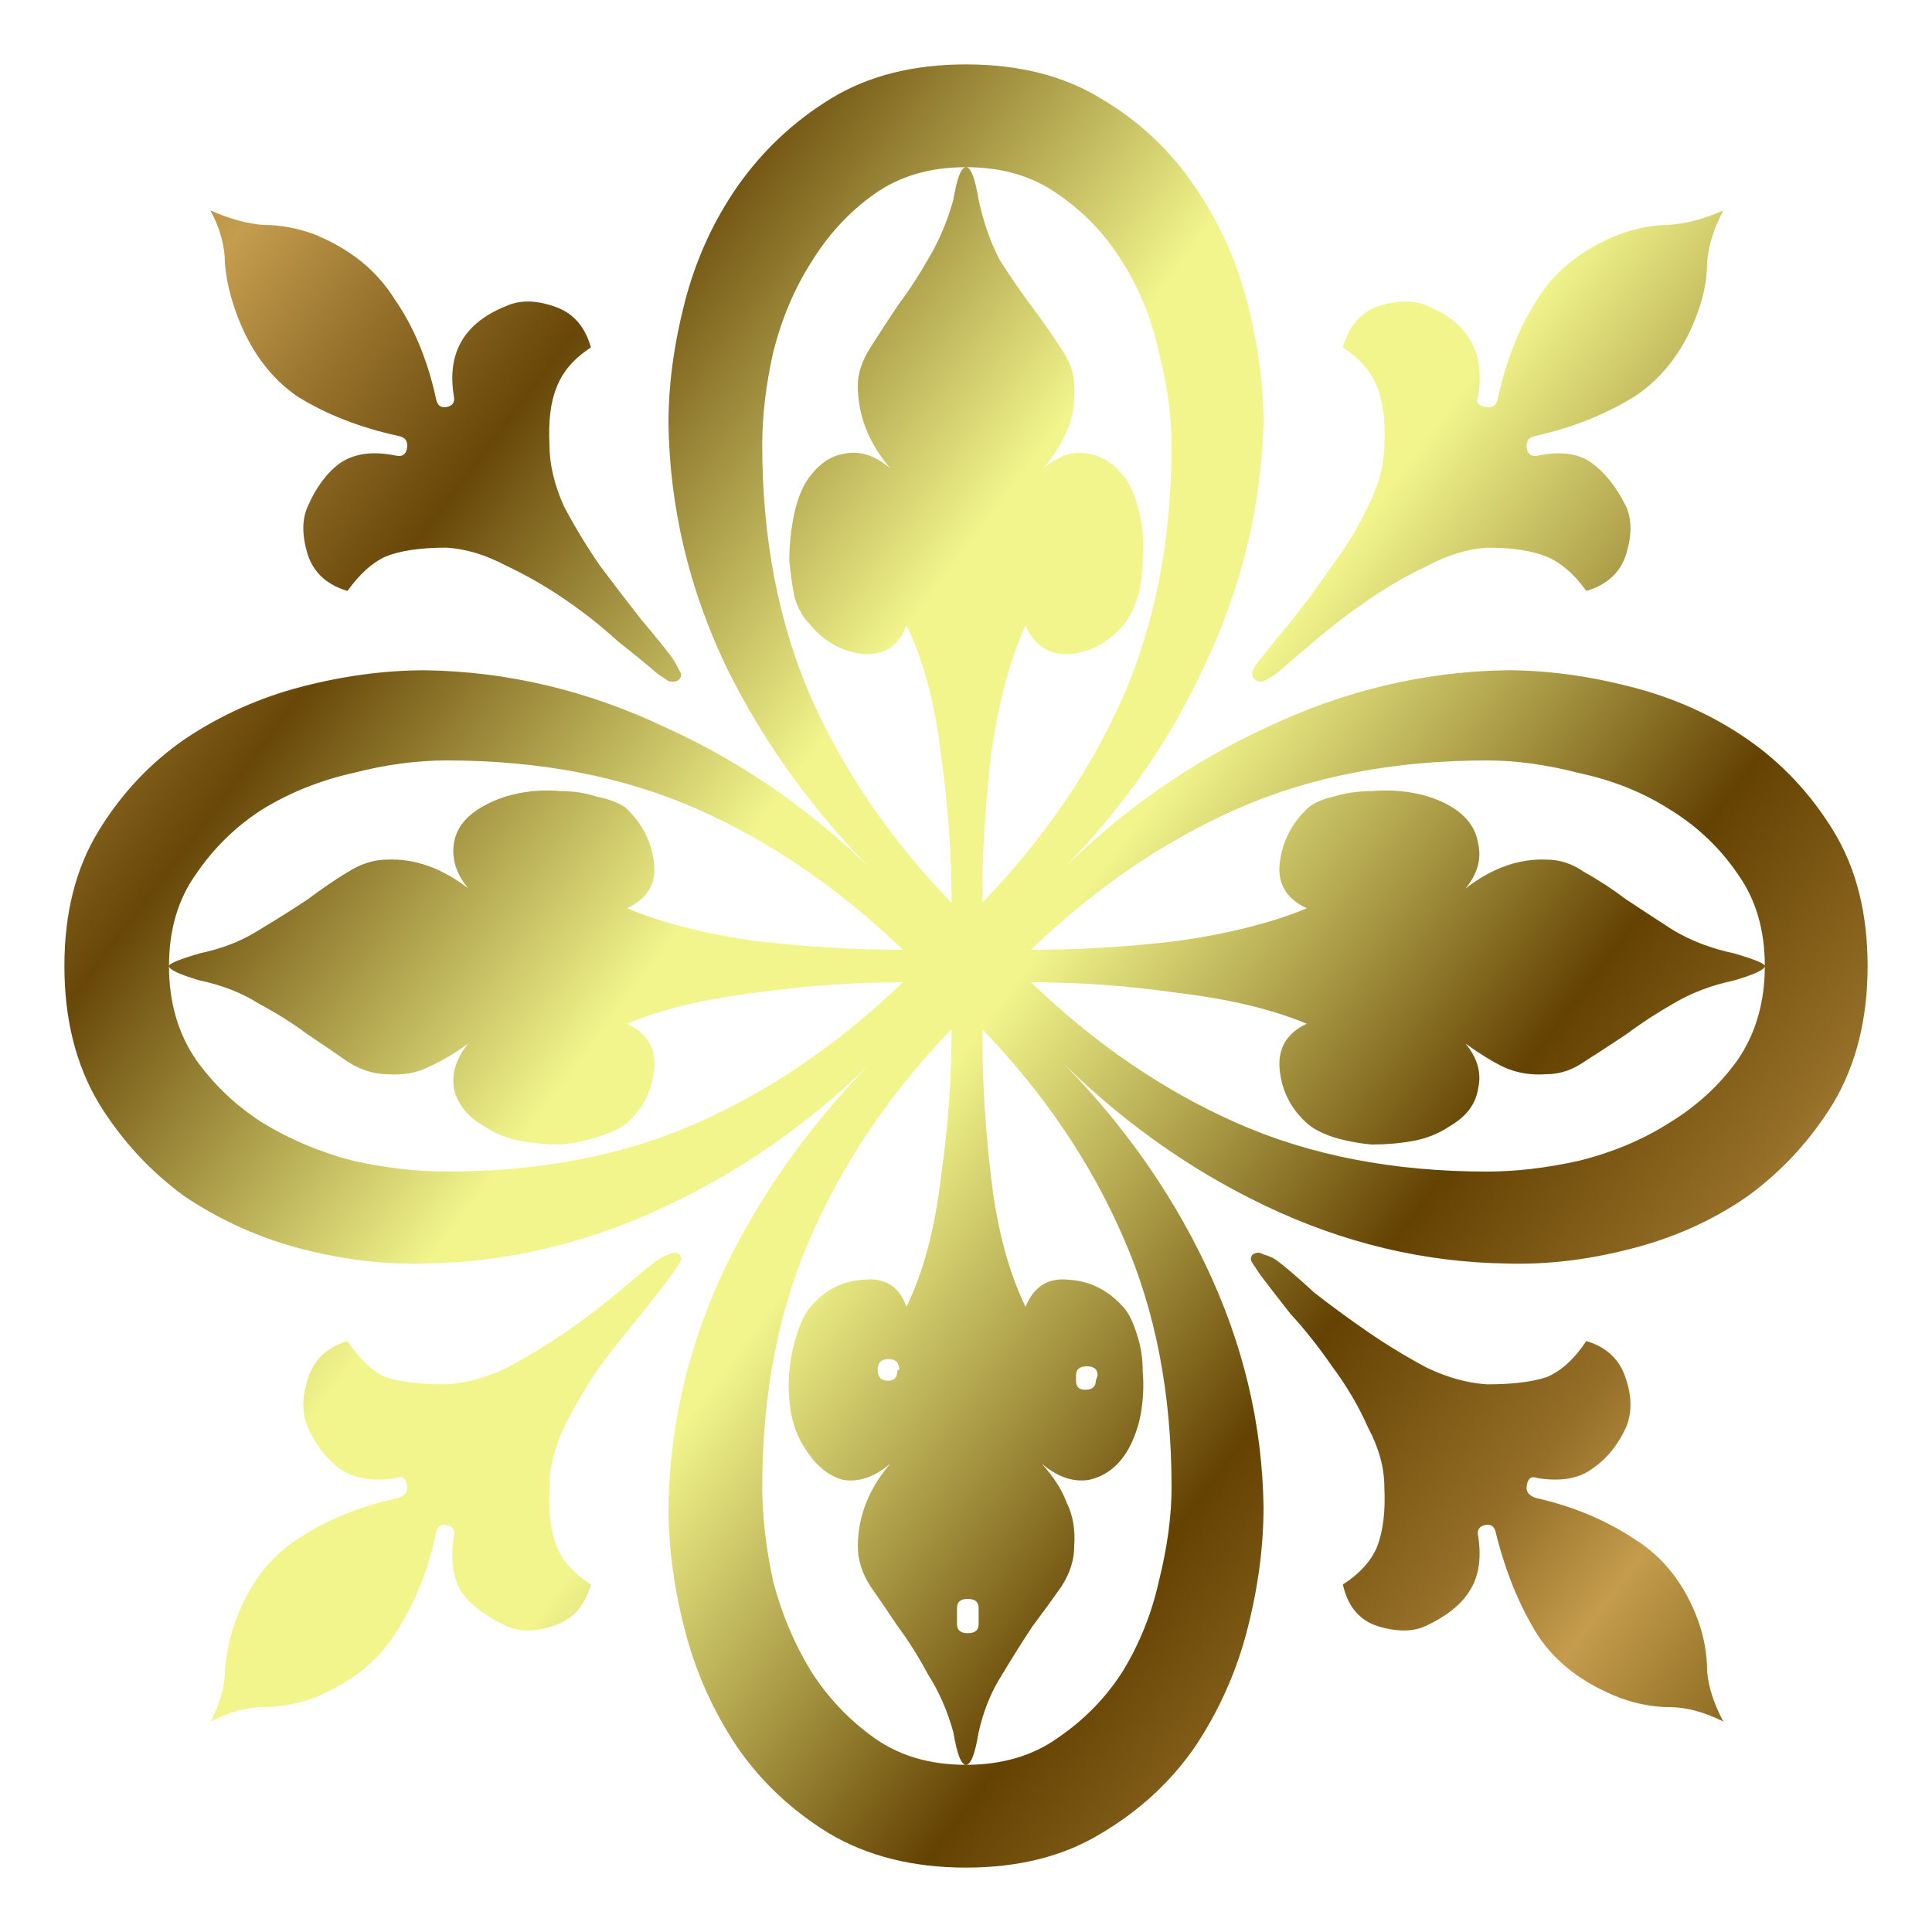 <?xml version="1.0" encoding="UTF-8" standalone="no"?>
<svg
   xmlns:dc="http://purl.org/dc/elements/1.1/"
   xmlns:cc="http://creativecommons.org/ns#"
   xmlns:rdf="http://www.w3.org/1999/02/22-rdf-syntax-ns#"
   xmlns:svg="http://www.w3.org/2000/svg"
   xmlns="http://www.w3.org/2000/svg"
   xmlns:xlink="http://www.w3.org/1999/xlink"
   xmlns:sodipodi="http://sodipodi.sourceforge.net/DTD/sodipodi-0.dtd"
   xmlns:inkscape="http://www.inkscape.org/namespaces/inkscape"
   width="150"
   height="150"
   id="svg2"
   version="1.1"
   inkscape:version="1.0.2 (e86c870879, 2021-01-15)"
   sodipodi:docname="floralia-c-3d-marmor.svg"
   viewBox="0 0 150 150">
  <defs
     id="defs4">
    <linearGradient
       id="linearGradient860">
      <stop
         stop-color="#664002"
         offset="0"
         id="stop838" />
      <stop
         stop-color="#7e5109"
         offset="0.067"
         id="stop840" />
      <stop
         stop-color="#95620f"
         offset="0.139"
         id="stop842" />
      <stop
         stop-color="#a47017"
         offset="0.225"
         id="stop844" />
      <stop
         stop-color="#b37e1e"
         offset="0.312"
         id="stop846" />
      <stop
         stop-color="#ccb645"
         offset="0.437"
         id="stop848" />
      <stop
         stop-color="#e4ee6b"
         offset="0.548"
         id="stop850" />
      <stop
         stop-color="#e4ee6b"
         offset="0.608"
         id="stop852" />
      <stop
         stop-color="#e4ee6b"
         offset="0.679"
         id="stop854" />
      <stop
         stop-color="#a79938"
         offset="0.839"
         id="stop856" />
      <stop
         stop-color="#6a4405"
         offset="1"
         id="stop858" />
    </linearGradient>
    <linearGradient
       id="linearGradient920">
      <stop
         stop-color="#664200"
         offset="0"
         id="stop882" />
      <stop
         stop-color="#6b4c05"
         offset="0.035"
         id="stop884" />
      <stop
         stop-color="#70560a"
         offset="0.071"
         id="stop886" />
      <stop
         stop-color="#9b792d"
         offset="0.12"
         id="stop888" />
      <stop
         stop-color="#c59d4f"
         offset="0.182"
         id="stop890" />
      <stop
         stop-color="#96722c"
         offset="0.236"
         id="stop892" />
      <stop
         stop-color="#684708"
         offset="0.296"
         id="stop894" />
      <stop
         stop-color="#ac9e4a"
         offset="0.374"
         id="stop896" />
      <stop
         stop-color="#f1f58c"
         offset="0.45"
         id="stop898" />
      <stop
         stop-color="#f1f58c"
         offset="0.505"
         id="stop900" />
      <stop
         stop-color="#f1f58c"
         offset="0.554"
         id="stop902" />
      <stop
         stop-color="#ab9c47"
         offset="0.636"
         id="stop904" />
      <stop
         stop-color="#644202"
         offset="0.713"
         id="stop906" />
      <stop
         stop-color="#956f28"
         offset="0.8"
         id="stop908" />
      <stop
         stop-color="#c59c4d"
         offset="0.847"
         id="stop910" />
      <stop
         stop-color="#957328"
         offset="0.897"
         id="stop912" />
      <stop
         stop-color="#654903"
         offset="0.943"
         id="stop914" />
      <stop
         stop-color="#5c3f02"
         offset="0.978"
         id="stop916" />
      <stop
         stop-color="#533400"
         offset="1"
         id="stop918" />
    </linearGradient>
    <linearGradient
       id="linearGradient980">
      <stop
         stop-color="#dcd77f"
         offset="0"
         id="stop950" />
      <stop
         stop-color="#b9ab62"
         offset="0.052"
         id="stop952" />
      <stop
         stop-color="#967f44"
         offset="0.103"
         id="stop954" />
      <stop
         stop-color="#7d6123"
         offset="0.155"
         id="stop956" />
      <stop
         stop-color="#644202"
         offset="0.252"
         id="stop958" />
      <stop
         stop-color="#ac974b"
         offset="0.351"
         id="stop960" />
      <stop
         stop-color="#f4ec93"
         offset="0.449"
         id="stop962" />
      <stop
         stop-color="#f4ec93"
         offset="0.511"
         id="stop964" />
      <stop
         stop-color="#f4ec93"
         offset="0.57"
         id="stop966" />
      <stop
         stop-color="#ac974b"
         offset="0.655"
         id="stop968" />
      <stop
         stop-color="#644202"
         offset="0.763"
         id="stop970" />
      <stop
         stop-color="#7d6123"
         offset="0.851"
         id="stop972" />
      <stop
         stop-color="#967f44"
         offset="0.91"
         id="stop974" />
      <stop
         stop-color="#b9ab62"
         offset="0.957"
         id="stop976" />
      <stop
         stop-color="#dcd77f"
         offset="1"
         id="stop978" />
    </linearGradient>
    <linearGradient
       id="linearGradient1060">
      <stop
         stop-color="#937d44"
         offset="0"
         id="stop1006" />
      <stop
         stop-color="#c6b377"
         offset="0.04"
         id="stop1008" />
      <stop
         stop-color="#f8e8aa"
         offset="0.072"
         id="stop1010" />
      <stop
         stop-color="#d8bc75"
         offset="0.101"
         id="stop1012" />
      <stop
         stop-color="#b99040"
         offset="0.145"
         id="stop1014" />
      <stop
         stop-color="#aa8337"
         offset="0.171"
         id="stop1016" />
      <stop
         stop-color="#9a752e"
         offset="0.203"
         id="stop1018" />
      <stop
         stop-color="#806525"
         offset="0.236"
         id="stop1020" />
      <stop
         stop-color="#66551d"
         offset="0.273"
         id="stop1022" />
      <stop
         stop-color="#6e5e22"
         offset="0.306"
         id="stop1024" />
      <stop
         stop-color="#756728"
         offset="0.342"
         id="stop1026" />
      <stop
         stop-color="#88773b"
         offset="0.375"
         id="stop1028" />
      <stop
         stop-color="#9b864d"
         offset="0.419"
         id="stop1030" />
      <stop
         stop-color="#baae74"
         offset="0.458"
         id="stop1032" />
      <stop
         stop-color="#d9d79a"
         offset="0.494"
         id="stop1034" />
      <stop
         stop-color="#eae8ac"
         offset="0.521"
         id="stop1036" />
      <stop
         stop-color="#fbf9be"
         offset="0.571"
         id="stop1038" />
      <stop
         stop-color="#c6ba80"
         offset="0.623"
         id="stop1040" />
      <stop
         stop-color="#917b41"
         offset="0.669"
         id="stop1042" />
      <stop
         stop-color="#806632"
         offset="0.693"
         id="stop1044" />
      <stop
         stop-color="#705123"
         offset="0.748"
         id="stop1046" />
      <stop
         stop-color="#7b5b28"
         offset="0.781"
         id="stop1048" />
      <stop
         stop-color="#85642e"
         offset="0.835"
         id="stop1050" />
      <stop
         stop-color="#7d5a22"
         offset="0.868"
         id="stop1052" />
      <stop
         stop-color="#745016"
         offset="0.92"
         id="stop1054" />
      <stop
         stop-color="#866625"
         offset="0.972"
         id="stop1056" />
      <stop
         stop-color="#977c34"
         offset="1"
         id="stop1058" />
    </linearGradient>
    <linearGradient
       inkscape:collect="always"
       xlink:href="#linearGradient920"
       id="linearGradient1104"
       x1="-25.006"
       y1="60.438"
       x2="153.682"
       y2="195.166"
       gradientUnits="userSpaceOnUse"
       gradientTransform="translate(-186.644,-8.745)" />
    <filter
       inkscape:label="3D Marble"
       inkscape:menu="Materials"
       inkscape:menu-tooltip="3D warped marble texture"
       height="1.5"
       y="-0.25"
       width="1.5"
       x="-0.25"
       style="color-interpolation-filters:sRGB;"
       id="filter1572">
      <feGaussianBlur
         stdDeviation="4"
         result="result8"
         id="feGaussianBlur1544" />
      <feTurbulence
         seed="50"
         result="result7"
         type="turbulence"
         numOctaves="7"
         baseFrequency="0.01 0.01"
         id="feTurbulence1546" />
      <feColorMatrix
         result="result5"
         values="1 0 0 0 0 0 1 0 0 0 0 0 1 0 0 0 0 0 1.4 0 "
         id="feColorMatrix1548" />
      <feComposite
         result="result6"
         in="result5"
         operator="in"
         in2="result8"
         id="feComposite1550" />
      <feDisplacementMap
         in="result5"
         xChannelSelector="A"
         yChannelSelector="A"
         scale="100"
         result="result4"
         in2="result6"
         id="feDisplacementMap1552" />
      <feFlood
         flood-opacity="1"
         flood-color="rgb(224,224,224)"
         id="feFlood1554" />
      <feComposite
         result="result2"
         operator="atop"
         in2="result4"
         id="feComposite1556" />
      <feComposite
         in="result2"
         operator="atop"
         in2="SourceGraphic"
         result="result9"
         id="feComposite1558" />
      <feBlend
         result="fbSourceGraphic"
         mode="darken"
         in2="result9"
         id="feBlend1560" />
      <feGaussianBlur
         stdDeviation="5"
         in="fbSourceGraphic"
         result="result0"
         id="feGaussianBlur1562" />
      <feSpecularLighting
         in="result0"
         result="result1"
         lighting-color="rgb(255,255,255)"
         surfaceScale="8"
         specularConstant="0.8"
         specularExponent="30"
         id="feSpecularLighting1566">
        <feDistantLight
           elevation="55"
           azimuth="235"
           id="feDistantLight1564" />
      </feSpecularLighting>
      <feComposite
         in2="fbSourceGraphic"
         in="result1"
         result="result2"
         operator="in"
         id="feComposite1568" />
      <feComposite
         in="fbSourceGraphic"
         result="result4"
         operator="arithmetic"
         k2="1"
         k3="1"
         in2="result2"
         id="feComposite1570" />
    </filter>
    <linearGradient
       inkscape:collect="always"
       xlink:href="#linearGradient920"
       id="linearGradient1592"
       gradientUnits="userSpaceOnUse"
       x1="-25.006"
       y1="60.438"
       x2="153.682"
       y2="195.166"
       gradientTransform="translate(2.15e-6)" />
    <clipPath
       clipPathUnits="userSpaceOnUse"
       id="clipPath1596">
      <rect
         style="fill:#3771c8;fill-rule:evenodd;stroke-width:0.969"
         id="rect1598"
         width="150"
         height="150"
         x="0"
         y="52.362" />
    </clipPath>
  </defs>
  <sodipodi:namedview
     id="base"
     pagecolor="#999999"
     bordercolor="#666666"
     borderopacity="1.0"
     inkscape:pageopacity="0"
     inkscape:pageshadow="2"
     inkscape:zoom="2.0966667"
     inkscape:cx="75"
     inkscape:cy="75"
     inkscape:document-units="px"
     inkscape:current-layer="layer1"
     showgrid="false"
     inkscape:window-width="1672"
     inkscape:window-height="868"
     inkscape:window-x="0"
     inkscape:window-y="24"
     inkscape:window-maximized="1"
     inkscape:showpageshadow="false"
     inkscape:pagecheckerboard="true"
     fit-margin-top="10"
     fit-margin-left="10"
     fit-margin-bottom="10"
     fit-margin-right="10"
     inkscape:document-rotation="0"
     lock-margins="true" />
  <g
     inkscape:label="Ebene 1"
     inkscape:groupmode="layer"
     id="layer1"
     transform="translate(0,-52.362)">
    <path
       d="m -52.844,59.958 q -2.24,0.98 -4.2,1.12 -1.82,0 -3.78,0.7 -4.34,1.68 -6.44,5.04 -2.1,3.22 -3.08,7.7 -0.14,0.84 -0.98,0.7 -0.84,-0.14 -0.56,-0.84 0.84,-5.04 -3.92,-7 -1.54,-0.7 -3.78,0 -2.1,0.7 -2.8,3.22 1.96,1.26 2.66,3.08 0.7,1.68 0.56,4.48 0,2.24 -1.26,4.76 -1.12,2.38 -2.8,4.62 -1.54,2.24 -3.08,4.2 -1.54,1.82 -2.38,2.94 -0.42,0.42 -0.7,0.98 -0.14,0.42 0.14,0.7 0.28,0.28 0.7,0.14 0.56,-0.28 0.98,-0.56 1.12,-0.98 2.94,-2.52 1.96,-1.68 4.2,-3.22 2.24,-1.54 4.62,-2.66 2.38,-1.26 4.62,-1.4 2.94,0 4.62,0.7 1.68,0.7 3.08,2.66 2.38,-0.7 3.08,-2.8 0.7,-2.24 0,-3.78 -1.12,-2.24 -2.66,-3.36 -1.54,-1.12 -4.2,-0.56 -0.7,0.14 -0.84,-0.56 -0.14,-0.84 0.7,-0.98 4.34,-0.98 7.7,-3.08 3.36,-2.24 4.9,-6.58 0.7,-1.96 0.7,-3.78 0.14,-1.96 1.26,-4.06 z m -81.06,36.4 q 0.28,-0.28 0,-0.7 -0.28,-0.56 -0.56,-0.98 -0.84,-1.12 -2.38,-2.94 -1.54,-1.96 -3.22,-4.2 -1.54,-2.24 -2.8,-4.62 -1.12,-2.52 -1.12,-4.76 -0.14,-2.8 0.56,-4.48 0.7,-1.82 2.66,-3.08 -0.7,-2.52 -2.94,-3.22 -2.1,-0.7 -3.64,0 -4.9,1.96 -4.06,7 0.14,0.7 -0.56,0.84 -0.7,0.14 -0.84,-0.7 -0.98,-4.48 -3.22,-7.7 -2.1,-3.36 -6.3,-5.04 -1.96,-0.7 -3.92,-0.7 -1.82,-0.14 -4.06,-1.12 1.12,2.1 1.12,4.06 0.14,1.82 0.84,3.78 1.54,4.34 4.76,6.58 3.36,2.1 7.84,3.08 0.84,0.14 0.7,0.98 -0.14,0.7 -0.84,0.56 -2.66,-0.56 -4.34,0.56 -1.54,1.12 -2.52,3.36 -0.7,1.54 0,3.78 0.7,2.1 3.08,2.8 1.4,-1.96 2.94,-2.66 1.68,-0.7 4.76,-0.7 2.24,0.14 4.62,1.4 2.38,1.12 4.62,2.66 2.24,1.54 4.06,3.22 1.96,1.54 3.08,2.52 0.42,0.28 0.84,0.56 0.56,0.14 0.84,-0.14 z m 92.26,22.26 q 0,-6.16 -2.66,-10.5 -2.66,-4.34 -6.72,-7.14 -4.06,-2.8 -9.1,-4.06 -4.9,-1.26 -9.52,-1.26 -9.66,0.14 -18.76,4.48 -9.1,4.2 -16.52,11.76 7.56,-7.42 11.76,-16.52 4.34,-9.1 4.62,-18.9 0,-4.48 -1.26,-9.38 -1.26,-4.9 -4.06,-8.96 -2.8,-4.2 -7.28,-6.86 -4.34,-2.66 -10.5,-2.66 -6.16,0 -10.5,2.66 -4.34,2.66 -7.28,6.86 -2.8,4.06 -4.06,8.96 -1.26,4.9 -1.26,9.38 0.14,9.8 4.48,18.9 4.48,9.1 12.04,16.52 -7.42,-7.56 -16.66,-11.76 -9.1,-4.34 -18.76,-4.48 -4.62,0 -9.52,1.26 -4.9,1.26 -9.1,4.06 -4.06,2.8 -6.72,7.14 -2.66,4.34 -2.66,10.5 0,6.16 2.66,10.64 2.66,4.34 6.72,7.28 4.2,2.8 9.1,4.06 4.9,1.26 9.52,1.12 9.66,-0.14 18.76,-4.48 9.24,-4.34 16.66,-11.9 -7.56,7.42 -12.04,16.52 -4.34,9.1 -4.48,18.76 0,4.62 1.26,9.52 1.26,4.9 4.06,9.1 2.8,4.06 7.14,6.72 4.48,2.66 10.64,2.66 6.16,0 10.5,-2.66 4.48,-2.66 7.28,-6.72 2.8,-4.2 4.06,-9.1 1.26,-4.9 1.26,-9.52 -0.14,-9.66 -4.48,-18.76 -4.34,-9.1 -11.9,-16.52 7.42,7.56 16.52,11.9 9.1,4.34 18.76,4.48 4.62,0.14 9.52,-1.12 5.04,-1.26 9.1,-4.06 4.06,-2.94 6.72,-7.28 2.66,-4.48 2.66,-10.64 z m -11.2,58.66 q -1.12,-2.1 -1.26,-3.92 0,-1.96 -0.7,-3.92 -1.54,-4.2 -4.9,-6.3 -3.36,-2.24 -7.7,-3.22 -0.84,-0.28 -0.7,-0.98 0.14,-0.84 0.84,-0.56 2.66,0.42 4.2,-0.7 1.68,-1.12 2.66,-3.22 0.7,-1.68 0,-3.78 -0.7,-2.24 -3.08,-2.94 -1.4,2.1 -3.08,2.8 -1.68,0.56 -4.62,0.56 -2.24,-0.14 -4.62,-1.26 -2.38,-1.26 -4.62,-2.8 -2.24,-1.54 -4.2,-3.08 -1.82,-1.68 -2.94,-2.52 -0.42,-0.28 -0.98,-0.42 -0.42,-0.28 -0.84,0 -0.28,0.28 0,0.7 0.28,0.42 0.56,0.84 0.84,1.12 2.38,3.08 1.68,1.82 3.22,4.06 1.68,2.24 2.8,4.76 1.26,2.38 1.26,4.62 0.14,2.8 -0.56,4.62 -0.7,1.68 -2.66,2.94 0.56,2.52 2.66,3.22 2.24,0.7 3.78,0 2.38,-1.12 3.36,-2.66 1.12,-1.68 0.7,-4.34 -0.14,-0.7 0.56,-0.84 0.7,-0.14 0.84,0.7 1.12,4.48 3.22,7.84 2.1,3.22 6.44,4.9 1.96,0.7 3.78,0.7 1.96,0 4.2,1.12 z m -81.06,-36.26 q -0.28,-0.28 -0.84,0 -0.42,0.14 -0.84,0.42 -1.12,0.84 -3.08,2.52 -1.82,1.54 -4.06,3.08 -2.24,1.54 -4.62,2.8 -2.38,1.12 -4.62,1.26 -3.08,0 -4.76,-0.56 -1.54,-0.7 -2.94,-2.8 -2.38,0.7 -3.08,2.94 -0.7,2.1 0,3.78 0.98,2.1 2.52,3.22 1.68,1.12 4.34,0.7 0.7,-0.28 0.84,0.56 0.14,0.7 -0.7,0.98 -4.48,0.98 -7.84,3.22 -3.22,2.1 -4.76,6.3 -0.7,1.96 -0.84,3.92 0,1.82 -1.12,3.92 2.24,-1.12 4.06,-1.12 1.96,0 3.92,-0.7 4.2,-1.68 6.3,-4.9 2.24,-3.36 3.22,-7.84 0.14,-0.84 0.84,-0.7 0.7,0.14 0.56,0.84 -0.42,2.66 0.56,4.34 1.12,1.54 3.5,2.66 1.54,0.7 3.64,0 2.24,-0.7 2.94,-3.22 -1.96,-1.26 -2.66,-2.94 -0.7,-1.82 -0.56,-4.62 0,-2.24 1.12,-4.62 1.26,-2.52 2.8,-4.76 1.68,-2.24 3.22,-4.06 1.54,-1.96 2.38,-3.08 0.28,-0.42 0.56,-0.84 0.28,-0.42 0,-0.7 z m 84.28,-22.4 q 0,-0.28 -2.38,-0.98 -2.66,-0.56 -4.76,-1.82 -1.96,-1.26 -3.64,-2.38 -1.68,-1.26 -3.22,-2.1 -1.4,-0.98 -2.94,-0.98 -3.22,-0.14 -6.3,2.24 1.4,-1.68 0.98,-3.5 -0.28,-1.82 -2.24,-2.94 -1.26,-0.7 -2.8,-0.98 -1.54,-0.28 -3.22,-0.14 -1.54,0 -2.94,0.42 -1.26,0.28 -1.96,0.84 -1.96,1.82 -2.24,4.34 -0.28,2.38 2.1,3.5 -4.06,1.68 -9.94,2.52 -5.74,0.7 -11.48,0.7 7.42,-7.14 15.96,-10.92 8.54,-3.78 19.46,-3.78 3.36,0 7.14,0.98 3.92,0.84 7,2.8 3.22,1.96 5.32,5.04 2.1,2.94 2.1,7.14 0,4.2 -2.1,7.28 -2.1,2.94 -5.32,4.9 -3.08,1.96 -7,2.94 -3.78,0.84 -7.14,0.84 -10.92,0 -19.46,-3.78 -8.54,-3.78 -15.96,-10.92 5.74,0 11.48,0.84 5.88,0.7 9.94,2.38 -2.38,1.12 -2.1,3.64 0.28,2.52 2.24,4.2 0.7,0.56 1.96,0.98 1.4,0.42 2.94,0.56 1.68,0 3.22,-0.28 1.54,-0.28 2.8,-1.12 1.96,-1.12 2.24,-2.94 0.42,-1.82 -0.98,-3.5 1.54,1.12 2.94,1.82 1.54,0.7 3.36,0.56 1.54,0 2.94,-0.98 1.54,-0.98 3.22,-2.1 1.68,-1.26 3.64,-2.38 2.1,-1.26 4.76,-1.82 2.38,-0.7 2.38,-1.12 z m -46.06,-40.46 q 0,10.92 -3.78,19.6 -3.78,8.54 -10.92,15.96 0,-5.74 0.7,-11.62 0.84,-5.88 2.66,-9.94 0.98,2.38 3.5,2.24 2.52,-0.28 4.2,-2.38 0.56,-0.7 0.98,-1.96 0.42,-1.4 0.42,-2.94 0.14,-1.54 -0.14,-3.08 -0.28,-1.68 -0.98,-2.94 -1.26,-1.96 -3.08,-2.24 -1.68,-0.42 -3.5,1.12 1.26,-1.54 1.82,-2.94 0.7,-1.54 0.56,-3.5 0,-1.4 -0.98,-2.8 -0.98,-1.54 -2.24,-3.22 -1.26,-1.68 -2.52,-3.64 -1.12,-2.1 -1.68,-4.76 -0.42,-2.52 -0.98,-2.52 -0.56,0 -0.98,2.52 -0.7,2.52 -1.96,4.62 -1.12,1.96 -2.38,3.64 -1.12,1.68 -2.1,3.22 -0.98,1.54 -0.98,2.94 0,3.5 2.52,6.44 -1.82,-1.54 -3.64,-1.12 -1.68,0.28 -2.94,2.24 -0.7,1.26 -0.98,2.94 -0.28,1.54 -0.28,3.08 0.14,1.54 0.42,2.94 0.42,1.26 1.12,1.96 1.68,2.1 4.2,2.38 2.52,0.14 3.36,-2.24 1.96,4.06 2.66,9.94 0.84,5.88 0.84,11.62 -7.14,-7.42 -10.92,-15.96 -3.78,-8.68 -3.78,-19.6 0,-3.36 0.84,-7.14 0.98,-3.92 2.94,-7 1.96,-3.22 4.9,-5.32 2.94,-2.1 7.14,-2.1 4.2,0 7.14,2.1 3.08,2.1 5.04,5.32 1.96,3.08 2.8,7 0.98,3.78 0.98,7.14 z m -5.88,72.66 q 0,0.7 -0.84,0.7 -0.7,0 -0.7,-0.7 v -0.42 q 0,-0.7 0.84,-0.7 0.84,0 0.84,0.7 z m -14.98,-30.94 q -7.42,7.14 -15.96,10.92 -8.54,3.78 -19.46,3.78 -3.5,0 -7.28,-0.84 -3.78,-0.98 -7,-2.94 -3.08,-1.96 -5.18,-4.9 -2.1,-3.08 -2.1,-7.28 0,-4.2 2.1,-7.14 2.1,-3.08 5.18,-5.04 3.22,-1.96 7,-2.8 3.78,-0.98 7.28,-0.98 10.92,0 19.46,3.78 8.54,3.78 15.96,10.92 -5.74,0 -11.62,-0.7 -5.74,-0.84 -9.8,-2.52 2.38,-1.12 2.1,-3.5 -0.28,-2.52 -2.24,-4.34 -0.84,-0.56 -2.24,-0.84 -1.26,-0.42 -2.8,-0.42 -1.54,-0.14 -3.08,0.14 -1.54,0.28 -2.8,0.98 -2.1,1.12 -2.38,2.94 -0.28,1.82 1.12,3.5 -3.08,-2.38 -6.3,-2.24 -1.54,0 -3.08,0.98 -1.4,0.84 -3.08,2.1 -1.68,1.12 -3.78,2.38 -1.96,1.26 -4.62,1.82 -2.38,0.7 -2.38,0.98 0,0.42 2.38,1.12 2.66,0.56 4.62,1.82 2.1,1.12 3.78,2.38 1.68,1.12 3.08,2.1 1.54,0.98 3.08,0.98 1.82,0.14 3.22,-0.56 1.54,-0.7 3.08,-1.82 -1.4,1.68 -1.12,3.5 0.42,1.82 2.38,2.94 1.26,0.84 2.8,1.12 1.54,0.28 3.08,0.28 1.54,-0.14 2.8,-0.56 1.4,-0.42 2.24,-0.98 1.96,-1.68 2.24,-4.2 0.28,-2.52 -2.1,-3.64 4.06,-1.68 9.8,-2.38 5.88,-0.84 11.62,-0.84 z m 20.86,39.2 q 0,3.36 -0.98,7.28 -0.84,3.78 -2.8,7 -1.96,3.08 -5.04,5.18 -2.94,2.1 -7.14,2.1 -4.2,0 -7.14,-2.1 -2.94,-2.1 -4.9,-5.18 -1.96,-3.22 -2.94,-7 -0.84,-3.92 -0.84,-7.28 0,-10.92 3.78,-19.46 3.78,-8.68 10.92,-16.1 0,5.74 -0.84,11.62 -0.7,5.88 -2.66,9.94 -0.84,-2.38 -3.36,-2.1 -2.52,0.14 -4.2,2.24 -0.56,0.7 -0.98,2.1 -0.42,1.26 -0.56,2.8 -0.14,1.54 0.14,3.22 0.28,1.54 1.12,2.8 1.26,1.96 2.94,2.38 1.82,0.28 3.64,-1.26 -2.52,2.94 -2.52,6.44 0,1.54 0.98,3.08 0.98,1.4 2.1,3.08 1.26,1.68 2.38,3.78 1.26,1.96 1.96,4.48 0.42,2.52 0.98,2.52 0.56,0 0.98,-2.52 0.56,-2.52 1.82,-4.48 1.26,-2.1 2.38,-3.78 1.26,-1.68 2.24,-3.08 0.98,-1.54 0.98,-3.08 0.14,-1.96 -0.56,-3.36 -0.56,-1.54 -1.96,-3.08 1.82,1.54 3.64,1.26 1.96,-0.42 3.08,-2.38 0.7,-1.26 0.98,-2.8 0.28,-1.68 0.14,-3.22 0,-1.54 -0.42,-2.8 -0.42,-1.4 -0.98,-2.1 -1.82,-2.1 -4.34,-2.24 -2.38,-0.28 -3.36,2.1 -1.96,-4.06 -2.66,-9.94 -0.7,-5.88 -0.7,-11.62 7.14,7.42 10.92,16.1 3.78,8.54 3.78,19.46 z m -21.28,-9.1 q 0,0.84 -0.7,0.84 -0.84,0 -0.84,-0.84 0,-0.84 0.84,-0.84 0.84,0 0.84,0.84 z m 6.3,19.74 q 0,0.7 -0.84,0.7 -0.84,0 -0.84,-0.7 v -1.26 q 0,-0.7 0.84,-0.7 0.84,0 0.84,0.7 z"
       style="font-style:normal;font-variant:normal;font-weight:normal;font-stretch:normal;font-size:140px;line-height:1.25;font-family:Floralia;-inkscape-font-specification:Floralia;letter-spacing:0px;word-spacing:0px;writing-mode:lr-tb;display:inline;fill:url(#linearGradient1104);fill-opacity:1;stroke:none;stroke-width:2.1"
       id="path834" />
    <path
       d="m 133.8,68.702 q -2.24,0.98 -4.2,1.12 -1.82,0 -3.78,0.7 -4.34,1.68 -6.44,5.04 -2.1,3.22 -3.08,7.7 -0.14,0.84 -0.98,0.7 -0.84,-0.14 -0.56,-0.84 0.84,-5.04 -3.92,-7 -1.54,-0.7 -3.78,0 -2.1,0.7 -2.8,3.22 1.96,1.26 2.66,3.08 0.7,1.68 0.56,4.48 0,2.24 -1.26,4.76 -1.12,2.38 -2.8,4.62 -1.54,2.24 -3.08,4.2 -1.54,1.82 -2.38,2.94 -0.42,0.42 -0.7,0.98 -0.14,0.42 0.14,0.7 0.28,0.28 0.7,0.14 0.56,-0.28 0.98,-0.56 1.12,-0.98 2.94,-2.52 1.96,-1.68 4.2,-3.22 2.24,-1.54 4.62,-2.66 2.38,-1.26 4.62,-1.4 2.94,0 4.62,0.7 1.68,0.7 3.08,2.66 2.38,-0.7 3.08,-2.8 0.7,-2.24 0,-3.78 -1.12,-2.24 -2.66,-3.36 -1.54,-1.12 -4.2,-0.56 -0.7,0.14 -0.84,-0.56 -0.14,-0.84 0.7,-0.98 4.34,-0.98 7.7,-3.08 3.36,-2.24 4.9,-6.58 0.7,-1.96 0.7,-3.78 0.14,-1.96 1.26,-4.06 z M 52.74,105.102 q 0.28,-0.28 0,-0.7 -0.28,-0.56 -0.56,-0.98 -0.84,-1.12 -2.38,-2.94 -1.54,-1.96 -3.22,-4.2 -1.54,-2.24 -2.8,-4.62 -1.12,-2.52 -1.12,-4.76 -0.14,-2.8 0.56,-4.48 0.7,-1.82 2.66,-3.08 -0.7,-2.52 -2.94,-3.22 -2.1,-0.7 -3.64,0 -4.9,1.96 -4.06,7 0.14,0.7 -0.56,0.84 -0.7,0.14 -0.84,-0.7 -0.98,-4.48 -3.22,-7.7 -2.1,-3.36 -6.3,-5.04 -1.96,-0.7 -3.92,-0.7 -1.82,-0.14 -4.06,-1.12 1.12,2.1 1.12,4.06 0.14,1.82 0.84,3.78 1.54,4.34 4.76,6.58 3.36,2.1 7.84,3.08 0.84,0.14 0.7,0.98 -0.14,0.7 -0.84,0.56 -2.66,-0.56 -4.34,0.56 -1.54,1.12 -2.52,3.36 -0.7,1.54 0,3.78 0.7,2.1 3.08,2.8 1.4,-1.96 2.94,-2.66 1.68,-0.7 4.76,-0.7 2.24,0.14 4.62,1.4 2.38,1.12 4.62,2.66 2.24,1.54 4.06,3.22 1.96,1.54 3.08,2.52 0.42,0.28 0.84,0.56 0.56,0.14 0.84,-0.14 z M 145,127.362 q 0,-6.16 -2.66,-10.5 -2.66,-4.34 -6.72,-7.14 -4.06,-2.8 -9.1,-4.06 -4.9,-1.26 -9.52,-1.26 -9.66,0.14 -18.76,4.48 -9.1,4.2 -16.52,11.76 7.56,-7.42 11.76,-16.52 4.34,-9.1 4.62,-18.9 0,-4.48 -1.26,-9.38 -1.26,-4.9 -4.06,-8.96 -2.8,-4.2 -7.28,-6.86 -4.34,-2.66 -10.5,-2.66 -6.16,0 -10.5,2.66 -4.34,2.66 -7.28,6.86 -2.8,4.06 -4.06,8.96 -1.26,4.9 -1.26,9.38 0.14,9.8 4.48,18.9 4.48,9.1 12.04,16.52 -7.42,-7.56 -16.66,-11.76 -9.1,-4.34 -18.76,-4.48 -4.62,0 -9.52,1.26 -4.9,1.26 -9.1,4.06 -4.06,2.8 -6.72,7.14 -2.66,4.34 -2.66,10.5 0,6.16 2.66,10.64 2.66,4.34 6.72,7.28 4.2,2.8 9.1,4.06 4.9,1.26 9.52,1.12 9.66,-0.14 18.76,-4.48 9.24,-4.34 16.66,-11.9 -7.56,7.42 -12.04,16.52 -4.34,9.1 -4.48,18.76 0,4.62 1.26,9.52 1.26,4.9 4.06,9.1 2.8,4.06 7.14,6.72 4.48,2.66 10.64,2.66 6.16,0 10.5,-2.66 4.48,-2.66 7.28,-6.72 2.8,-4.2 4.06,-9.1 1.26,-4.9 1.26,-9.52 -0.14,-9.66 -4.48,-18.76 -4.34,-9.1 -11.9,-16.52 7.42,7.56 16.52,11.9 9.1,4.34 18.76,4.48 4.62,0.14 9.52,-1.12 5.04,-1.26 9.1,-4.06 4.06,-2.94 6.72,-7.28 2.66,-4.48 2.66,-10.64 z m -11.2,58.66 q -1.12,-2.1 -1.26,-3.92 0,-1.96 -0.7,-3.92 -1.54,-4.2 -4.9,-6.3 -3.36,-2.24 -7.7,-3.22 -0.84,-0.28 -0.7,-0.98 0.14,-0.84 0.84,-0.56 2.66,0.42 4.2,-0.7 1.68,-1.12 2.66,-3.22 0.7,-1.68 0,-3.78 -0.7,-2.24 -3.08,-2.94 -1.4,2.1 -3.08,2.8 -1.68,0.56 -4.62,0.56 -2.24,-0.14 -4.62,-1.26 -2.38,-1.26 -4.62,-2.8 -2.24,-1.54 -4.2,-3.08 -1.82,-1.68 -2.94,-2.52 -0.42,-0.28 -0.98,-0.42 -0.42,-0.28 -0.84,0 -0.28,0.28 0,0.7 0.28,0.42 0.56,0.84 0.84,1.12 2.38,3.08 1.68,1.82 3.22,4.06 1.68,2.24 2.8,4.76 1.26,2.38 1.26,4.62 0.14,2.8 -0.56,4.62 -0.7,1.68 -2.66,2.94 0.56,2.52 2.66,3.22 2.24,0.7 3.78,0 2.38,-1.12 3.36,-2.66 1.12,-1.68 0.7,-4.34 -0.14,-0.7 0.56,-0.84 0.7,-0.14 0.84,0.7 1.12,4.48 3.22,7.84 2.1,3.22 6.44,4.9 1.96,0.7 3.78,0.7 1.96,0 4.2,1.12 z m -81.06,-36.26 q -0.28,-0.28 -0.84,0 -0.42,0.14 -0.84,0.42 -1.12,0.84 -3.08,2.52 -1.82,1.54 -4.06,3.08 -2.24,1.54 -4.62,2.8 -2.38,1.12 -4.62,1.26 -3.08,0 -4.76,-0.56 -1.54,-0.7 -2.94,-2.8 -2.38,0.7 -3.08,2.94 -0.7,2.1 0,3.78 0.98,2.1 2.52,3.22 1.68,1.12 4.34,0.7 0.7,-0.28 0.84,0.56 0.14,0.7 -0.7,0.98 -4.48,0.98 -7.84,3.22 -3.22,2.1 -4.76,6.3 -0.7,1.96 -0.84,3.92 0,1.82 -1.12,3.92 2.24,-1.12 4.06,-1.12 1.96,0 3.92,-0.7 4.2,-1.68 6.3,-4.9 2.24,-3.36 3.22,-7.84 0.14,-0.84 0.84,-0.7 0.7,0.14 0.56,0.84 -0.42,2.66 0.56,4.34 1.12,1.54 3.5,2.66 1.54,0.7 3.64,0 2.24,-0.7 2.94,-3.22 -1.96,-1.26 -2.66,-2.94 -0.7,-1.82 -0.56,-4.62 0,-2.24 1.12,-4.62 1.26,-2.52 2.8,-4.76 1.68,-2.24 3.22,-4.06 1.54,-1.96 2.38,-3.08 0.28,-0.42 0.56,-0.84 0.28,-0.42 0,-0.7 z m 84.28,-22.4 q 0,-0.28 -2.38,-0.98 -2.66,-0.56 -4.76,-1.82 -1.96,-1.26 -3.64,-2.38 -1.68,-1.26 -3.22,-2.1 -1.4,-0.98 -2.94,-0.98 -3.22,-0.14 -6.3,2.24 1.4,-1.68 0.98,-3.5 -0.28,-1.82 -2.24,-2.94 -1.26,-0.7 -2.8,-0.98 -1.54,-0.28 -3.22,-0.14 -1.54,0 -2.94,0.42 -1.26,0.28 -1.96,0.84 -1.96,1.82 -2.24,4.34 -0.28,2.38 2.1,3.5 -4.06,1.68 -9.94,2.52 -5.74,0.7 -11.48,0.7 7.42,-7.14 15.96,-10.92 8.54,-3.78 19.46,-3.78 3.36,0 7.14,0.98 3.92,0.84 7,2.8 3.22,1.96 5.32,5.04 2.1,2.94 2.1,7.14 0,4.2 -2.1,7.28 -2.1,2.94 -5.32,4.9 -3.08,1.96 -7,2.94 -3.78,0.84 -7.14,0.84 -10.92,0 -19.46,-3.78 -8.54,-3.78 -15.96,-10.92 5.74,0 11.48,0.84 5.88,0.7 9.94,2.38 -2.38,1.12 -2.1,3.64 0.28,2.52 2.24,4.2 0.7,0.56 1.96,0.98 1.4,0.42 2.94,0.56 1.68,0 3.22,-0.28 1.54,-0.28 2.8,-1.12 1.96,-1.12 2.24,-2.94 0.42,-1.82 -0.98,-3.5 1.54,1.12 2.94,1.82 1.54,0.7 3.36,0.56 1.54,0 2.94,-0.98 1.54,-0.98 3.22,-2.1 1.68,-1.26 3.64,-2.38 2.1,-1.26 4.76,-1.82 2.38,-0.7 2.38,-1.12 z M 90.96,86.902 q 0,10.92 -3.78,19.6 -3.78,8.54 -10.92,15.96 0,-5.74 0.7,-11.62 0.84,-5.88 2.66,-9.94 0.98,2.38 3.5,2.24 2.52,-0.28 4.2,-2.38 0.56,-0.7 0.98,-1.96 0.42,-1.4 0.42,-2.94 0.14,-1.54 -0.14,-3.08 -0.28,-1.68 -0.98,-2.94 -1.26,-1.96 -3.08,-2.24 -1.68,-0.42 -3.5,1.12 1.26,-1.54 1.82,-2.94 0.7,-1.54 0.56,-3.5 0,-1.4 -0.98,-2.8 -0.98,-1.54 -2.24,-3.22 -1.26,-1.68 -2.52,-3.64 -1.12,-2.1 -1.68,-4.76 -0.42,-2.52 -0.98,-2.52 -0.56,0 -0.98,2.52 -0.7,2.52 -1.96,4.62 -1.12,1.96 -2.38,3.64 -1.12,1.68 -2.1,3.22 -0.98,1.54 -0.98,2.94 0,3.5 2.52,6.44 -1.82,-1.54 -3.64,-1.12 -1.68,0.28 -2.94,2.24 -0.7,1.26 -0.98,2.94 -0.28,1.54 -0.28,3.08 0.14,1.54 0.42,2.94 0.42,1.26 1.12,1.96 1.68,2.1 4.2,2.38 2.52,0.14 3.36,-2.24 1.96,4.06 2.66,9.94 0.84,5.88 0.84,11.62 -7.14,-7.42 -10.92,-15.96 -3.78,-8.68 -3.78,-19.6 0,-3.36 0.84,-7.14 0.98,-3.92 2.94,-7 1.96,-3.22 4.9,-5.32 2.94,-2.1 7.14,-2.1 4.2,0 7.14,2.1 3.08,2.1 5.04,5.32 1.96,3.08 2.8,7 0.98,3.78 0.98,7.14 z m -5.88,72.66 q 0,0.7 -0.84,0.7 -0.7,0 -0.7,-0.7 v -0.42 q 0,-0.7 0.84,-0.7 0.84,0 0.84,0.7 z m -14.98,-30.94 q -7.42,7.14 -15.96,10.92 -8.54,3.78 -19.46,3.78 -3.5,0 -7.28,-0.84 -3.78,-0.98 -7,-2.94 -3.08,-1.96 -5.18,-4.9 -2.1,-3.08 -2.1,-7.28 0,-4.2 2.1,-7.14 2.1,-3.08 5.18,-5.04 3.22,-1.96 7,-2.8 3.78,-0.98 7.28,-0.98 10.92,0 19.46,3.78 8.54,3.78 15.96,10.92 -5.74,0 -11.62,-0.7 -5.74,-0.84 -9.8,-2.52 2.38,-1.12 2.1,-3.5 -0.28,-2.52 -2.24,-4.34 -0.84,-0.56 -2.24,-0.84 -1.26,-0.42 -2.8,-0.42 -1.54,-0.14 -3.08,0.14 -1.54,0.28 -2.8,0.98 -2.1,1.12 -2.38,2.94 -0.28,1.82 1.12,3.5 -3.08,-2.38 -6.3,-2.24 -1.54,0 -3.08,0.98 -1.4,0.84 -3.08,2.1 -1.68,1.12 -3.78,2.38 -1.96,1.26 -4.62,1.82 -2.38,0.7 -2.38,0.98 0,0.42 2.38,1.12 2.66,0.56 4.62,1.82 2.1,1.12 3.78,2.38 1.68,1.12 3.08,2.1 1.54,0.98 3.08,0.98 1.82,0.14 3.22,-0.56 1.54,-0.7 3.08,-1.82 -1.4,1.68 -1.12,3.5 0.42,1.82 2.38,2.94 1.26,0.84 2.8,1.12 1.54,0.28 3.08,0.28 1.54,-0.14 2.8,-0.56 1.4,-0.42 2.24,-0.98 1.96,-1.68 2.24,-4.2 0.28,-2.52 -2.1,-3.64 4.06,-1.68 9.8,-2.38 5.88,-0.84 11.62,-0.84 z m 20.86,39.2 q 0,3.36 -0.98,7.28 -0.84,3.78 -2.8,7 -1.96,3.08 -5.04,5.18 -2.94,2.1 -7.14,2.1 -4.2,0 -7.14,-2.1 -2.94,-2.1 -4.9,-5.18 -1.96,-3.22 -2.94,-7 -0.84,-3.92 -0.84,-7.28 0,-10.92 3.78,-19.46 3.78,-8.68 10.92,-16.1 0,5.74 -0.84,11.62 -0.7,5.88 -2.66,9.94 -0.84,-2.38 -3.36,-2.1 -2.52,0.14 -4.2,2.24 -0.56,0.7 -0.98,2.1 -0.42,1.26 -0.56,2.8 -0.14,1.54 0.14,3.22 0.28,1.54 1.12,2.8 1.26,1.96 2.94,2.38 1.82,0.28 3.64,-1.26 -2.52,2.94 -2.52,6.44 0,1.54 0.98,3.08 0.98,1.4 2.1,3.08 1.26,1.68 2.38,3.78 1.26,1.96 1.96,4.48 0.42,2.52 0.98,2.52 0.56,0 0.98,-2.52 0.56,-2.52 1.82,-4.48 1.26,-2.1 2.38,-3.78 1.26,-1.68 2.24,-3.08 0.98,-1.54 0.98,-3.08 0.14,-1.96 -0.56,-3.36 -0.56,-1.54 -1.96,-3.08 1.82,1.54 3.64,1.26 1.96,-0.42 3.08,-2.38 0.7,-1.26 0.98,-2.8 0.28,-1.68 0.14,-3.22 0,-1.54 -0.42,-2.8 -0.42,-1.4 -0.98,-2.1 -1.82,-2.1 -4.34,-2.24 -2.38,-0.28 -3.36,2.1 -1.96,-4.06 -2.66,-9.94 -0.7,-5.88 -0.7,-11.62 7.14,7.42 10.92,16.1 3.78,8.54 3.78,19.46 z m -21.28,-9.1 q 0,0.84 -0.7,0.84 -0.84,0 -0.84,-0.84 0,-0.84 0.84,-0.84 0.84,0 0.84,0.84 z m 6.3,19.74 q 0,0.7 -0.84,0.7 -0.84,0 -0.84,-0.7 v -1.26 q 0,-0.7 0.84,-0.7 0.84,0 0.84,0.7 z"
       style="font-style:normal;font-variant:normal;font-weight:normal;font-stretch:normal;font-size:140px;line-height:1.25;font-family:Floralia;-inkscape-font-specification:Floralia;letter-spacing:0px;word-spacing:0px;writing-mode:lr-tb;fill:url(#linearGradient1592);fill-opacity:1;stroke:none;stroke-width:2.1;filter:url(#filter1572)"
       id="path1106"
       clip-path="url(#clipPath1596)" />
  </g>
</svg>
